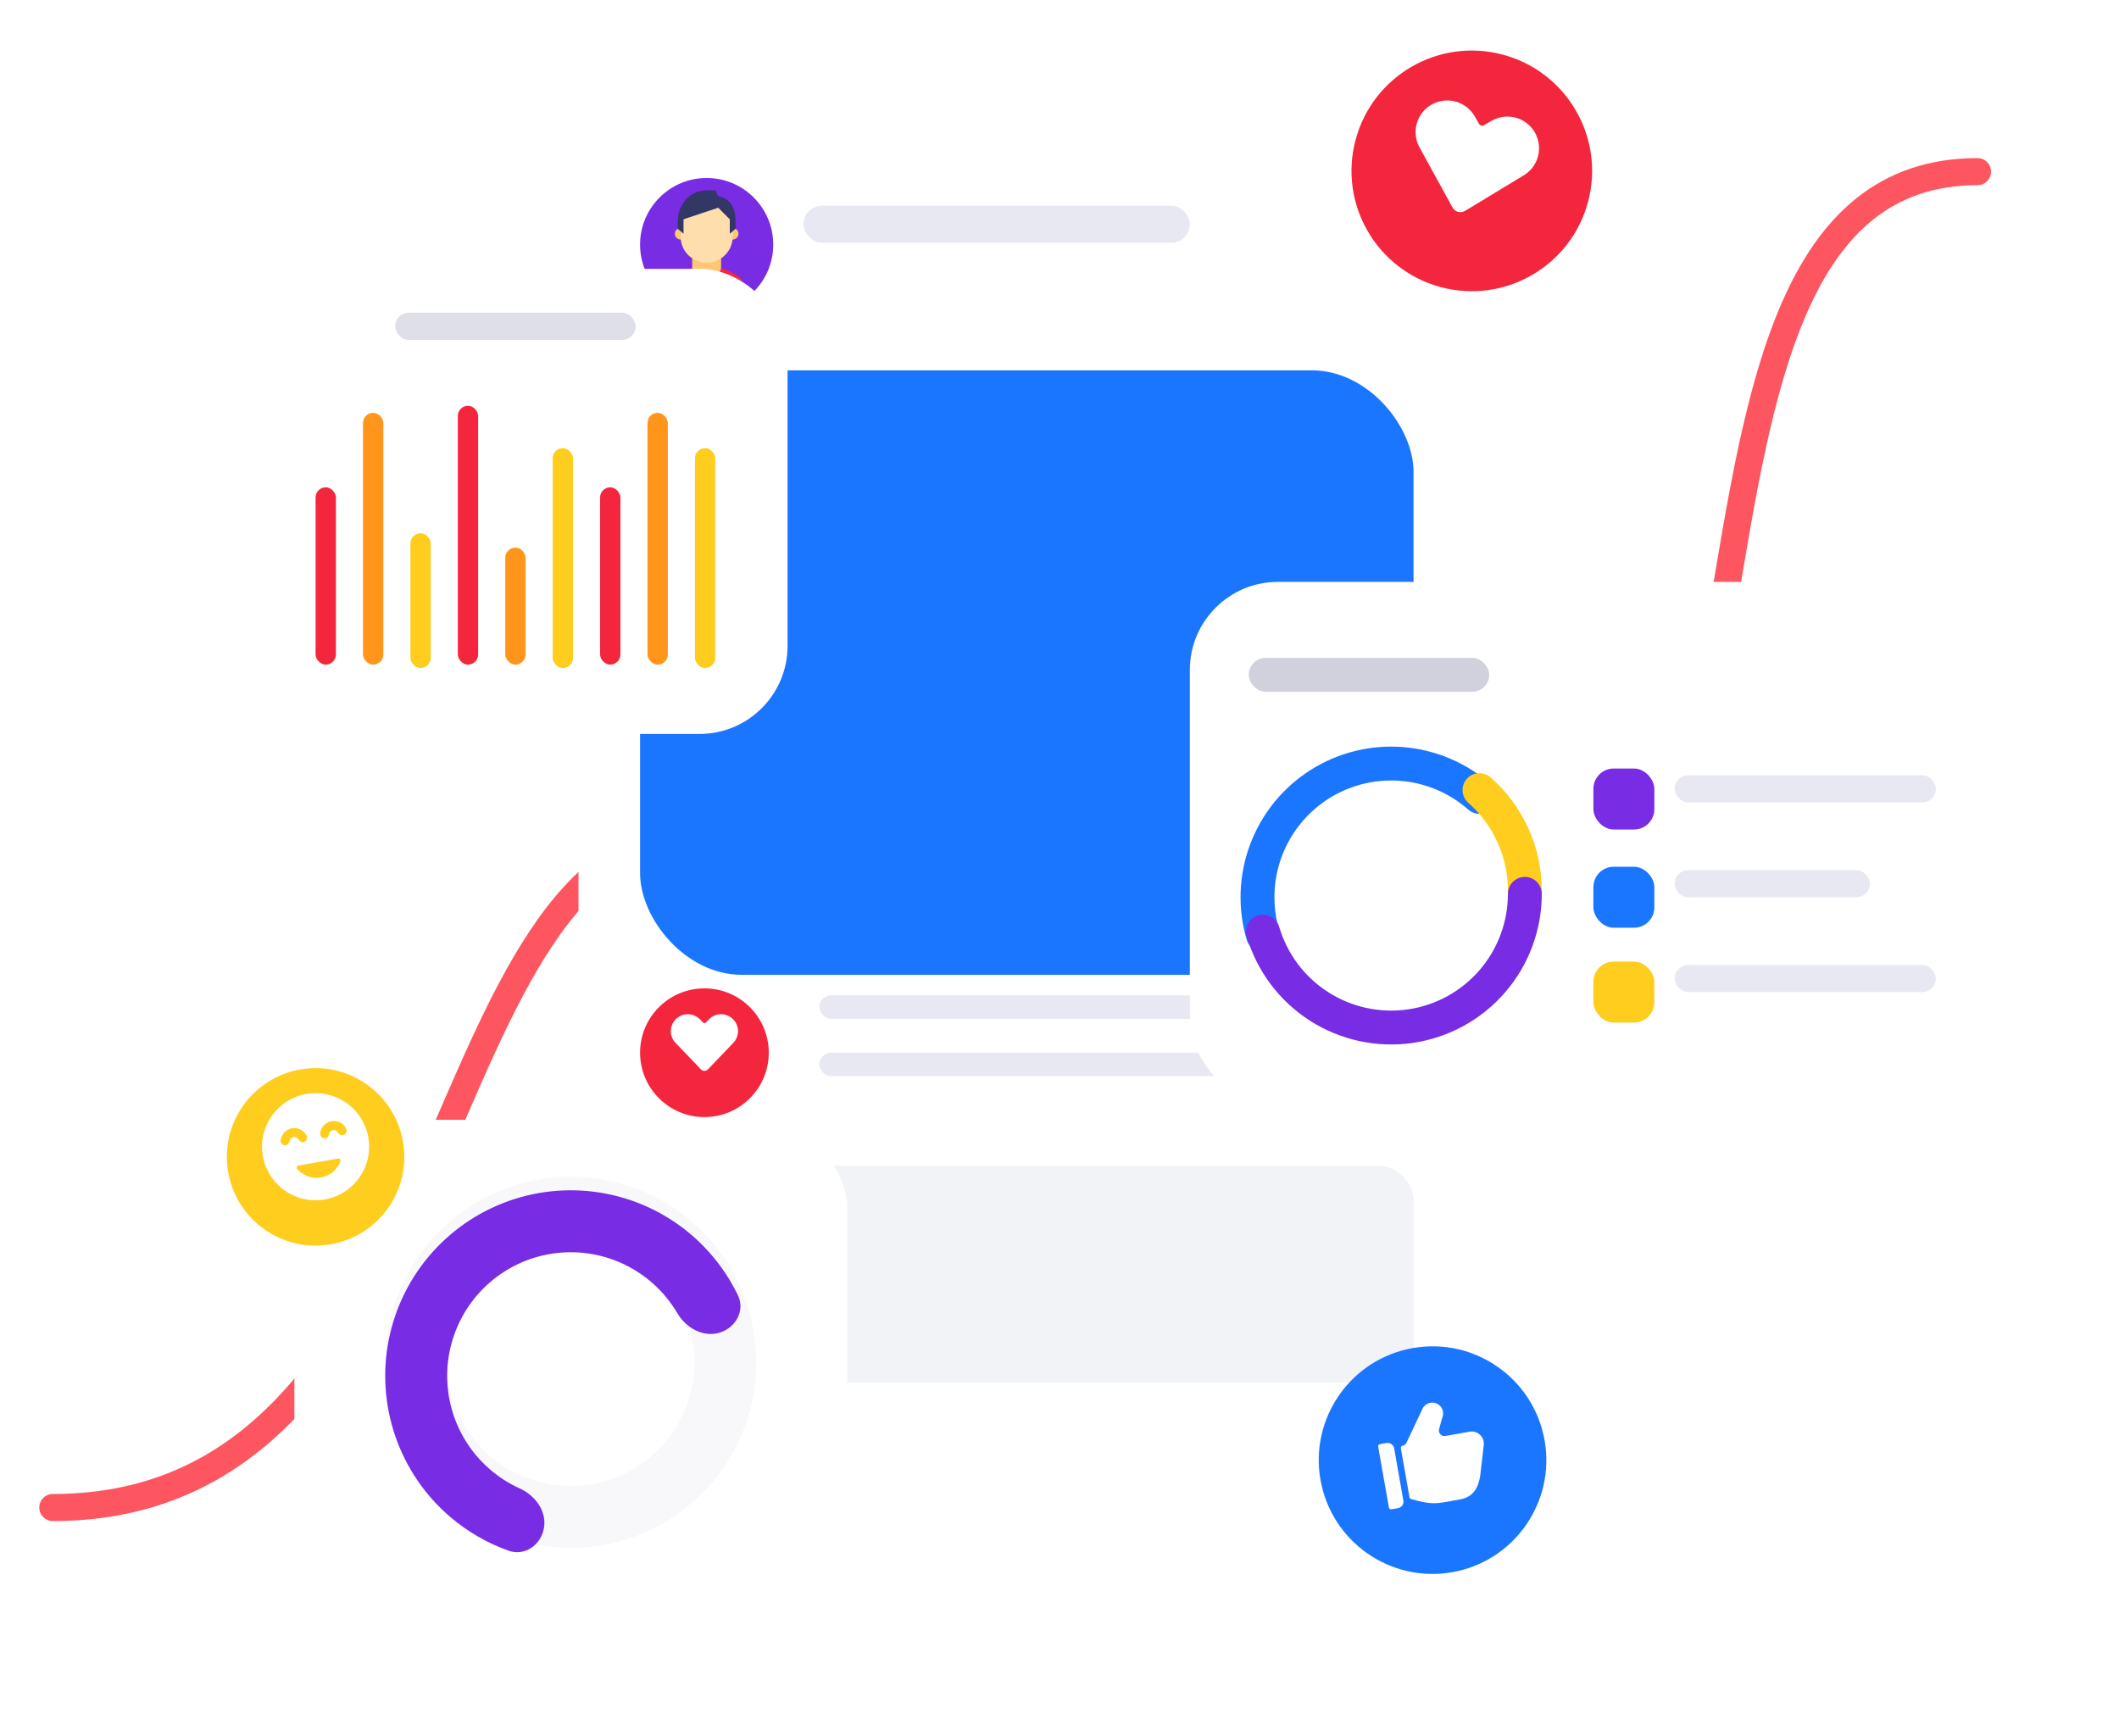 <svg width="642" height="526" viewBox="0 0 642 526" fill="none" xmlns="http://www.w3.org/2000/svg">
<g filter="url(#filter0_d)">
<path d="M16 446.444C143.582 446.444 125.925 242.04 214.251 242.04C302.577 242.04 314.079 305.617 437.113 305.617C560.146 305.617 486.63 41.738 599.131 41.738" stroke="#FE5660" stroke-width="8.209" stroke-linecap="round"/>
</g>
<g filter="url(#filter1_d)">
<rect x="175.275" y="14.162" width="271.645" height="439.121" rx="33.863" fill="white"/>
</g>
<rect x="243.439" y="62.338" width="117.052" height="11.206" rx="5.603" fill="#E7E8F1"/>
<g filter="url(#filter2_d)">
<rect x="193.925" y="98.857" width="234.343" height="183.125" rx="30.785" fill="#1B76FF"/>
</g>
<g filter="url(#filter3_d)">
<circle cx="213.422" cy="313.792" r="19.497" fill="#F4263E"/>
</g>
<g filter="url(#filter4_d)">
<path d="M223.058 308.048C222.695 307.32 222.164 306.689 221.509 306.207C220.854 305.725 220.093 305.405 219.29 305.275C218.487 305.145 217.665 305.208 216.891 305.458C216.117 305.708 215.414 306.139 214.839 306.715L213.826 307.728C213.719 307.835 213.574 307.895 213.423 307.895C213.272 307.895 213.127 307.835 213.02 307.728L212.006 306.715C211.043 305.752 209.738 305.212 208.377 305.212C207.016 305.212 205.711 305.752 204.748 306.715C203.786 307.677 203.245 308.983 203.245 310.344C203.245 311.705 203.786 313.01 204.748 313.972L212.373 321.926C212.508 322.068 212.671 322.18 212.852 322.257C213.032 322.334 213.226 322.374 213.422 322.374C213.618 322.374 213.813 322.334 213.993 322.257C214.173 322.18 214.336 322.068 214.472 321.926L222.096 313.972C222.859 313.211 223.362 312.229 223.534 311.166C223.707 310.102 223.54 309.012 223.058 308.048V308.048Z" fill="white"/>
</g>
<rect x="248.247" y="301.557" width="171.587" height="7.105" rx="3.552" fill="#E7E8F1"/>
<rect x="248.246" y="318.924" width="133.031" height="7.105" rx="3.552" fill="#E7E8F1"/>
<g filter="url(#filter5_d)">
<circle cx="214.098" cy="67.941" r="20.173" fill="#782CE4"/>
</g>
<mask id="mask0" mask-type="alpha" maskUnits="userSpaceOnUse" x="193" y="47" width="42" height="42">
<circle cx="214.098" cy="67.941" r="20.173" fill="#FFCD1D"/>
</mask>
<g mask="url(#mask0)">
<g filter="url(#filter6_d)">
<path d="M218.479 77.231C218.479 77.231 217.603 80.735 214.099 80.735C210.594 80.735 209.718 77.231 209.718 77.231C209.718 77.231 200.08 78.971 200.08 88.621H228.117C228.117 79.005 218.479 77.231 218.479 77.231Z" fill="#F4263E"/>
<path d="M214.099 82.487C209.718 82.487 209.718 77.23 209.718 77.23V71.973H218.479V77.23C218.479 77.23 218.479 82.487 214.099 82.487Z" fill="#FFC673"/>
<path d="M223.736 66.717C223.736 67.685 222.952 68.469 221.984 68.469C221.016 68.469 220.231 67.685 220.231 66.717C220.231 65.749 221.016 64.965 221.984 64.965C222.952 64.965 223.736 65.749 223.736 66.717Z" fill="#FFC673"/>
<path d="M207.965 66.717C207.965 67.685 207.181 68.469 206.213 68.469C205.245 68.469 204.461 67.685 204.461 66.717C204.461 65.749 205.245 64.965 206.213 64.965C207.181 64.965 207.965 65.749 207.965 66.717Z" fill="#FFC673"/>
<path d="M221.984 61.461C221.984 54.771 206.213 57.105 206.213 61.461V67.594C206.213 71.949 209.743 75.479 214.098 75.479C218.454 75.479 221.984 71.949 221.984 67.594V61.461Z" fill="#FFDEAD"/>
<path d="M214.099 53.574C208.776 53.574 205.337 57.889 205.337 63.212V65.213L207.089 66.717V62.336L217.603 58.831L221.108 62.336V66.717L222.86 65.191V63.212C222.86 59.685 221.951 56.19 217.603 55.327L216.727 53.574H214.099Z" fill="#323765"/>
<path d="M214.098 82.487C218.479 82.487 220.008 79.044 220.189 77.732C219.175 77.36 218.479 77.231 218.479 77.231C218.479 77.231 217.603 80.735 214.098 80.735C210.594 80.735 209.718 77.231 209.718 77.231C209.718 77.231 209.022 77.358 208.007 77.726C208.186 79.036 209.718 82.487 214.098 82.487Z" fill="#F4263E"/>
</g>
</g>
<rect opacity="0.5" x="193.925" y="353.193" width="234.343" height="65.688" rx="10.262" fill="#E7E8F1"/>
<g filter="url(#filter7_d)">
<rect x="360.49" y="174.234" width="246.51" height="159.054" rx="26.68" fill="white"/>
</g>
<g filter="url(#filter8_d)">
<rect x="89.194" y="337.203" width="167.475" height="151.026" rx="26.68" fill="white"/>
</g>
<g filter="url(#filter9_d)">
<rect x="73.7" y="79.397" width="164.91" height="140.906" rx="26.68" fill="white"/>
</g>
<rect opacity="0.2" x="119.727" y="94.723" width="72.857" height="8.266" rx="4.133" fill="#62668A"/>
<g filter="url(#filter10_d)">
<rect x="95.612" y="145.584" width="6.157" height="53.721" rx="3.078" fill="#F4263E"/>
</g>
<g filter="url(#filter11_d)">
<rect x="181.809" y="145.584" width="6.157" height="53.721" rx="3.078" fill="#F4263E"/>
</g>
<g filter="url(#filter12_d)">
<rect x="109.978" y="123.021" width="6.157" height="76.284" rx="3.078" fill="#FF961B"/>
</g>
<g filter="url(#filter13_d)">
<rect x="196.175" y="123.021" width="6.157" height="76.284" rx="3.078" fill="#FF961B"/>
</g>
<g filter="url(#filter14_d)">
<rect x="124.344" y="158.479" width="6.157" height="40.828" rx="3.078" fill="#FFCD1D"/>
</g>
<g filter="url(#filter15_d)">
<rect x="138.71" y="120.873" width="6.157" height="78.432" rx="3.078" fill="#F4263E"/>
</g>
<g filter="url(#filter16_d)">
<rect x="153.077" y="163.85" width="6.157" height="35.456" rx="3.078" fill="#FF961B"/>
</g>
<g filter="url(#filter17_d)">
<rect x="167.443" y="132.691" width="6.157" height="66.614" rx="3.078" fill="#FFCD1D"/>
</g>
<g filter="url(#filter18_d)">
<rect x="210.541" y="132.691" width="6.157" height="66.614" rx="3.078" fill="#FFCD1D"/>
</g>
<g filter="url(#filter19_d)">
<path d="M382.638 279.169C380.154 270.744 380.477 261.74 383.556 253.515C386.636 245.289 392.307 238.288 399.713 233.566C407.118 228.844 415.859 226.657 424.616 227.336C433.373 228.014 441.672 231.521 448.262 237.328" stroke="#1B76FF" stroke-width="10.262" stroke-linecap="round"/>
</g>
<g filter="url(#filter20_d)">
<path d="M448.242 237.31C452.574 241.122 456.042 245.816 458.412 251.077C460.783 256.338 462.002 262.045 461.988 267.815" stroke="#FFCD1D" stroke-width="10.262" stroke-linecap="round"/>
</g>
<g filter="url(#filter21_d)">
<path d="M461.988 267.716C461.988 277.456 458.479 286.87 452.102 294.232C445.726 301.594 436.91 306.412 427.27 307.803C417.63 309.194 407.812 307.064 399.615 301.805C391.417 296.545 385.39 288.507 382.637 279.165" stroke="#782CE4" stroke-width="10.262" stroke-linecap="round"/>
</g>
<g filter="url(#filter22_d)">
<rect x="482.752" y="229.748" width="18.471" height="18.471" rx="6.157" fill="#782CE4"/>
</g>
<g filter="url(#filter23_d)">
<rect x="482.752" y="258.48" width="18.471" height="18.471" rx="6.157" fill="#1B76FF"/>
</g>
<g filter="url(#filter24_d)">
<rect x="482.752" y="287.213" width="18.471" height="18.471" rx="6.157" fill="#FFCD1D"/>
</g>
<rect x="507.38" y="234.879" width="79.126" height="8.209" rx="4.105" fill="#E7E8F1"/>
<rect x="507.38" y="263.611" width="59.163" height="8.209" rx="4.105" fill="#E7E8F1"/>
<rect x="507.38" y="292.344" width="79.126" height="8.209" rx="4.105" fill="#E7E8F1"/>
<rect opacity="0.3" x="378.335" y="199.307" width="72.857" height="10.262" rx="5.131" fill="#62668A"/>
<path opacity="0.3" d="M229.152 412.717C229.152 443.766 203.981 468.937 172.932 468.937C141.882 468.937 116.711 443.766 116.711 412.717C116.711 381.667 141.882 356.496 172.932 356.496C203.981 356.496 229.152 381.667 229.152 412.717ZM135.48 412.717C135.48 433.401 152.248 450.168 172.932 450.168C193.615 450.168 210.383 433.401 210.383 412.717C210.383 392.033 193.615 375.265 172.932 375.265C152.248 375.265 135.48 392.033 135.48 412.717Z" fill="#E7E8F1"/>
<g filter="url(#filter25_d)">
<path d="M164.799 458.841C163.899 463.945 158.989 467.427 154.105 465.691C147.667 463.403 141.674 459.951 136.437 455.482C128.809 448.973 123.061 440.542 119.789 431.063C116.516 421.585 115.839 411.404 117.826 401.575C119.813 391.747 124.393 382.628 131.09 375.166C137.788 367.703 146.36 362.167 155.917 359.133C165.474 356.098 175.669 355.674 185.445 357.906C195.221 360.138 204.222 364.944 211.515 371.826C216.523 376.551 220.601 382.137 223.569 388.292C225.821 392.96 222.888 398.216 217.911 399.661V399.661C212.934 401.105 207.82 398.148 205.186 393.684C203.406 390.668 201.204 387.902 198.634 385.477C193.776 380.893 187.78 377.691 181.267 376.205C174.755 374.718 167.964 375 161.597 377.021C155.231 379.043 149.521 382.731 145.059 387.702C140.597 392.673 137.547 398.747 136.223 405.295C134.899 411.842 135.35 418.624 137.53 424.938C139.71 431.253 143.539 436.869 148.62 441.205C151.308 443.499 154.295 445.39 157.486 446.835C162.207 448.972 165.699 453.737 164.799 458.841V458.841Z" fill="#782CE4"/>
</g>
<g filter="url(#filter26_d)">
<circle cx="445.919" cy="46.637" r="36.446" transform="rotate(15 445.919 46.637)" fill="#F4263E"/>
</g>
<g filter="url(#filter27_d)">
<path d="M466.096 40.929C465.793 39.439 465.139 38.043 464.19 36.855C463.24 35.668 462.021 34.723 460.634 34.099C459.248 33.476 457.732 33.191 456.213 33.268C454.695 33.346 453.216 33.783 451.9 34.545L449.581 35.884C449.336 36.026 449.045 36.064 448.772 35.991C448.5 35.917 448.267 35.739 448.126 35.494L446.784 33.174C445.512 30.971 443.417 29.363 440.959 28.705C438.502 28.046 435.883 28.391 433.68 29.663C431.477 30.935 429.869 33.03 429.21 35.488C428.552 37.946 428.897 40.564 430.169 42.767L440.088 60.818C440.264 61.139 440.504 61.421 440.792 61.648C441.081 61.874 441.412 62.039 441.766 62.134C442.12 62.229 442.49 62.251 442.853 62.2C443.216 62.148 443.565 62.023 443.878 61.834L461.493 51.161C463.238 50.155 464.621 48.625 465.448 46.789C466.274 44.952 466.501 42.902 466.096 40.929V40.929Z" fill="white"/>
</g>
<g filter="url(#filter28_d)">
<circle cx="95.612" cy="345.345" r="26.883" transform="rotate(-10 95.612 345.345)" fill="#FFCD1D"/>
</g>
<g filter="url(#filter29_d)">
<path d="M92.794 329.366C89.634 329.923 86.71 331.405 84.391 333.624C82.073 335.844 80.465 338.701 79.77 341.834C79.076 344.967 79.326 348.236 80.489 351.227C81.652 354.218 83.676 356.797 86.305 358.638C88.934 360.479 92.05 361.499 95.258 361.569C98.467 361.639 101.624 360.756 104.331 359.031C107.037 357.307 109.172 354.819 110.464 351.881C111.757 348.944 112.149 345.689 111.592 342.528C110.841 338.292 108.439 334.527 104.915 332.06C101.391 329.592 97.032 328.623 92.794 329.366V329.366ZM88.446 339.744C89.314 339.613 90.202 339.749 90.991 340.137C91.779 340.524 92.43 341.142 92.858 341.91C92.949 342.063 93.009 342.232 93.034 342.407C93.06 342.583 93.051 342.762 93.008 342.935C92.964 343.107 92.887 343.269 92.781 343.411C92.675 343.554 92.542 343.674 92.39 343.765C92.237 343.856 92.068 343.917 91.892 343.942C91.716 343.968 91.537 343.959 91.365 343.916C91.193 343.872 91.031 343.795 90.888 343.689C90.746 343.583 90.626 343.45 90.534 343.297C90.386 343.003 90.152 342.76 89.863 342.601C89.574 342.442 89.243 342.375 88.915 342.408C88.596 342.489 88.308 342.666 88.091 342.914C87.874 343.162 87.737 343.47 87.698 343.798C87.63 344.15 87.426 344.461 87.129 344.662C86.832 344.864 86.467 344.939 86.115 344.872C85.762 344.804 85.451 344.599 85.25 344.303C85.048 344.006 84.973 343.641 85.041 343.288C85.179 342.421 85.58 341.617 86.188 340.983C86.797 340.35 87.585 339.918 88.446 339.744V339.744ZM89.903 351.445C89.939 351.347 89.999 351.26 90.079 351.193C90.159 351.126 90.255 351.081 90.358 351.063L102.505 348.921C102.608 348.903 102.713 348.912 102.811 348.948C102.909 348.984 102.995 349.044 103.062 349.124C103.129 349.204 103.174 349.3 103.192 349.402C103.21 349.505 103.201 349.61 103.166 349.708C102.702 350.981 101.912 352.109 100.875 352.979C99.837 353.849 98.589 354.431 97.256 354.666C95.922 354.901 94.55 354.781 93.278 354.318C92.005 353.855 90.877 353.066 90.006 352.029C89.939 351.949 89.895 351.853 89.877 351.751C89.859 351.648 89.868 351.543 89.903 351.445V351.445ZM103.916 341.822C103.646 341.87 103.368 341.834 103.118 341.72C102.869 341.607 102.66 341.419 102.519 341.184C102.371 340.89 102.137 340.647 101.848 340.488C101.559 340.329 101.228 340.262 100.9 340.294C100.581 340.376 100.293 340.552 100.076 340.8C99.859 341.049 99.722 341.357 99.683 341.684C99.65 341.859 99.582 342.025 99.484 342.173C99.387 342.322 99.261 342.449 99.114 342.549C98.967 342.649 98.802 342.719 98.628 342.755C98.454 342.791 98.274 342.792 98.1 342.758C97.925 342.725 97.759 342.658 97.611 342.56C97.462 342.462 97.335 342.336 97.235 342.189C97.135 342.042 97.065 341.877 97.029 341.703C96.993 341.529 96.992 341.35 97.026 341.175C97.144 340.3 97.538 339.485 98.15 338.848C98.762 338.211 99.561 337.785 100.431 337.631C101.301 337.478 102.197 337.605 102.99 337.994C103.783 338.383 104.432 339.015 104.842 339.797C104.955 339.985 105.02 340.198 105.032 340.416C105.044 340.635 105.002 340.854 104.911 341.053C104.82 341.252 104.682 341.426 104.508 341.56C104.335 341.694 104.132 341.784 103.916 341.822V341.822Z" fill="white"/>
</g>
<g filter="url(#filter30_d)">
<circle cx="434.024" cy="437.219" r="34.475" transform="rotate(-10 434.024 437.219)" fill="#1B76FF"/>
</g>
<g clip-path="url(#clip0)" filter="url(#filter31_d)">
<path d="M449.538 434.72C449.607 434.15 449.542 433.572 449.348 433.031C449.154 432.491 448.835 432.003 448.419 431.608C448.002 431.213 447.498 430.921 446.948 430.756C446.399 430.591 445.817 430.557 445.252 430.656L437.907 431.951C437.629 432.001 437.344 431.978 437.077 431.887C436.81 431.796 436.57 431.638 436.381 431.429C436.191 431.22 436.058 430.967 435.993 430.692C435.928 430.418 435.933 430.131 436.009 429.86L437.194 425.589C437.276 425.046 437.219 424.492 437.029 423.978C436.838 423.464 436.521 423.006 436.105 422.648C435.721 422.315 435.265 422.075 434.773 421.948C434.28 421.821 433.765 421.809 433.267 421.914C432.77 422.019 432.303 422.238 431.904 422.554C431.505 422.869 431.185 423.273 430.968 423.733L426.14 433.987C426.026 434.229 425.855 434.44 425.643 434.602C425.43 434.764 425.182 434.873 424.919 434.92C424.757 434.949 424.613 435.041 424.519 435.175C424.424 435.31 424.387 435.477 424.416 435.639L427.041 450.529C427.063 450.653 427.119 450.768 427.203 450.861C427.288 450.954 427.396 451.022 427.517 451.056C432.803 452.556 434.476 452.583 438.442 451.884C438.898 451.803 441.491 451.319 442.44 451.152C445.967 450.53 447.953 448.069 448.512 443.595L449.535 434.771L449.538 434.72Z" fill="white"/>
<path d="M422.333 435.376L422.299 435.382C422.141 434.937 421.83 434.562 421.422 434.323C421.014 434.085 420.535 433.998 420.069 434.079L418.095 434.427C417.92 434.458 417.765 434.557 417.663 434.702C417.562 434.847 417.522 435.027 417.553 435.201L420.802 453.629C420.833 453.803 420.931 453.958 421.077 454.06C421.222 454.162 421.401 454.201 421.576 454.171L423.55 453.822C424.074 453.73 424.539 453.434 424.844 452.998C425.149 452.562 425.269 452.024 425.177 451.5L422.333 435.376Z" fill="white"/>
</g>
<defs>
<filter id="filter0_d" x="0.608" y="36.607" width="613.916" height="435.49" filterUnits="userSpaceOnUse" color-interpolation-filters="sRGB">
<feFlood flood-opacity="0" result="BackgroundImageFix"/>
<feColorMatrix in="SourceAlpha" type="matrix" values="0 0 0 0 0 0 0 0 0 0 0 0 0 0 0 0 0 0 127 0"/>
<feOffset dy="10.262"/>
<feGaussianBlur stdDeviation="5.644"/>
<feColorMatrix type="matrix" values="0 0 0 0 0.996 0 0 0 0 0.337 0 0 0 0 0.376 0 0 0 0.14 0"/>
<feBlend mode="normal" in2="BackgroundImageFix" result="effect1_dropShadow"/>
<feBlend mode="normal" in="SourceGraphic" in2="effect1_dropShadow" result="shape"/>
</filter>
<filter id="filter1_d" x="165.013" y="5.953" width="292.168" height="459.644" filterUnits="userSpaceOnUse" color-interpolation-filters="sRGB">
<feFlood flood-opacity="0" result="BackgroundImageFix"/>
<feColorMatrix in="SourceAlpha" type="matrix" values="0 0 0 0 0 0 0 0 0 0 0 0 0 0 0 0 0 0 127 0"/>
<feOffset dy="2.052"/>
<feGaussianBlur stdDeviation="5.131"/>
<feColorMatrix type="matrix" values="0 0 0 0 0.121 0 0 0 0 0.144 0 0 0 0 0.35 0 0 0 0.08 0"/>
<feBlend mode="normal" in2="BackgroundImageFix" result="effect1_dropShadow"/>
<feBlend mode="normal" in="SourceGraphic" in2="effect1_dropShadow" result="shape"/>
</filter>
<filter id="filter2_d" x="179.559" y="97.831" width="263.075" height="211.857" filterUnits="userSpaceOnUse" color-interpolation-filters="sRGB">
<feFlood flood-opacity="0" result="BackgroundImageFix"/>
<feColorMatrix in="SourceAlpha" type="matrix" values="0 0 0 0 0 0 0 0 0 0 0 0 0 0 0 0 0 0 127 0"/>
<feOffset dy="13.34"/>
<feGaussianBlur stdDeviation="7.183"/>
<feColorMatrix type="matrix" values="0 0 0 0 0.104 0 0 0 0 0.463 0 0 0 0 1 0 0 0 0.1 0"/>
<feBlend mode="normal" in2="BackgroundImageFix" result="effect1_dropShadow"/>
<feBlend mode="normal" in="SourceGraphic" in2="effect1_dropShadow" result="shape"/>
</filter>
<filter id="filter3_d" x="187.768" y="293.269" width="51.308" height="51.308" filterUnits="userSpaceOnUse" color-interpolation-filters="sRGB">
<feFlood flood-opacity="0" result="BackgroundImageFix"/>
<feColorMatrix in="SourceAlpha" type="matrix" values="0 0 0 0 0 0 0 0 0 0 0 0 0 0 0 0 0 0 127 0"/>
<feOffset dy="5.131"/>
<feGaussianBlur stdDeviation="3.078"/>
<feColorMatrix type="matrix" values="0 0 0 0 0.957 0 0 0 0 0.149 0 0 0 0 0.243 0 0 0 0.16 0"/>
<feBlend mode="normal" in2="BackgroundImageFix" result="effect1_dropShadow"/>
<feBlend mode="normal" in="SourceGraphic" in2="effect1_dropShadow" result="shape"/>
</filter>
<filter id="filter4_d" x="199.14" y="303.157" width="28.565" height="25.374" filterUnits="userSpaceOnUse" color-interpolation-filters="sRGB">
<feFlood flood-opacity="0" result="BackgroundImageFix"/>
<feColorMatrix in="SourceAlpha" type="matrix" values="0 0 0 0 0 0 0 0 0 0 0 0 0 0 0 0 0 0 127 0"/>
<feOffset dy="2.052"/>
<feGaussianBlur stdDeviation="2.052"/>
<feColorMatrix type="matrix" values="0 0 0 0 0.121 0 0 0 0 0.144 0 0 0 0 0.35 0 0 0 0.15 0"/>
<feBlend mode="normal" in2="BackgroundImageFix" result="effect1_dropShadow"/>
<feBlend mode="normal" in="SourceGraphic" in2="effect1_dropShadow" result="shape"/>
</filter>
<filter id="filter5_d" x="185.716" y="45.715" width="56.765" height="56.765" filterUnits="userSpaceOnUse" color-interpolation-filters="sRGB">
<feFlood flood-opacity="0" result="BackgroundImageFix"/>
<feColorMatrix in="SourceAlpha" type="matrix" values="0 0 0 0 0 0 0 0 0 0 0 0 0 0 0 0 0 0 127 0"/>
<feOffset dy="6.157"/>
<feGaussianBlur stdDeviation="4.105"/>
<feColorMatrix type="matrix" values="0 0 0 0 0.471 0 0 0 0 0.173 0 0 0 0 0.894 0 0 0 0.14 0"/>
<feBlend mode="normal" in2="BackgroundImageFix" result="effect1_dropShadow"/>
<feBlend mode="normal" in="SourceGraphic" in2="effect1_dropShadow" result="shape"/>
</filter>
<filter id="filter6_d" x="193.923" y="51.522" width="40.351" height="47.36" filterUnits="userSpaceOnUse" color-interpolation-filters="sRGB">
<feFlood flood-opacity="0" result="BackgroundImageFix"/>
<feColorMatrix in="SourceAlpha" type="matrix" values="0 0 0 0 0 0 0 0 0 0 0 0 0 0 0 0 0 0 127 0"/>
<feOffset dy="4.105"/>
<feGaussianBlur stdDeviation="3.078"/>
<feColorMatrix type="matrix" values="0 0 0 0 0 0 0 0 0 0 0 0 0 0 0 0 0 0 0.33 0"/>
<feBlend mode="normal" in2="BackgroundImageFix" result="effect1_dropShadow"/>
<feBlend mode="normal" in="SourceGraphic" in2="effect1_dropShadow" result="shape"/>
</filter>
<filter id="filter7_d" x="325.601" y="141.397" width="316.288" height="228.833" filterUnits="userSpaceOnUse" color-interpolation-filters="sRGB">
<feFlood flood-opacity="0" result="BackgroundImageFix"/>
<feColorMatrix in="SourceAlpha" type="matrix" values="0 0 0 0 0 0 0 0 0 0 0 0 0 0 0 0 0 0 127 0"/>
<feOffset dy="2.052"/>
<feGaussianBlur stdDeviation="17.445"/>
<feColorMatrix type="matrix" values="0 0 0 0 0.121 0 0 0 0 0.144 0 0 0 0 0.35 0 0 0 0.09 0"/>
<feBlend mode="normal" in2="BackgroundImageFix" result="effect1_dropShadow"/>
<feBlend mode="normal" in="SourceGraphic" in2="effect1_dropShadow" result="shape"/>
</filter>
<filter id="filter8_d" x="54.305" y="304.366" width="237.254" height="220.805" filterUnits="userSpaceOnUse" color-interpolation-filters="sRGB">
<feFlood flood-opacity="0" result="BackgroundImageFix"/>
<feColorMatrix in="SourceAlpha" type="matrix" values="0 0 0 0 0 0 0 0 0 0 0 0 0 0 0 0 0 0 127 0"/>
<feOffset dy="2.052"/>
<feGaussianBlur stdDeviation="17.445"/>
<feColorMatrix type="matrix" values="0 0 0 0 0.121 0 0 0 0 0.144 0 0 0 0 0.35 0 0 0 0.09 0"/>
<feBlend mode="normal" in2="BackgroundImageFix" result="effect1_dropShadow"/>
<feBlend mode="normal" in="SourceGraphic" in2="effect1_dropShadow" result="shape"/>
</filter>
<filter id="filter9_d" x="38.811" y="46.559" width="234.688" height="210.685" filterUnits="userSpaceOnUse" color-interpolation-filters="sRGB">
<feFlood flood-opacity="0" result="BackgroundImageFix"/>
<feColorMatrix in="SourceAlpha" type="matrix" values="0 0 0 0 0 0 0 0 0 0 0 0 0 0 0 0 0 0 127 0"/>
<feOffset dy="2.052"/>
<feGaussianBlur stdDeviation="17.445"/>
<feColorMatrix type="matrix" values="0 0 0 0 0.121 0 0 0 0 0.144 0 0 0 0 0.35 0 0 0 0.09 0"/>
<feBlend mode="normal" in2="BackgroundImageFix" result="effect1_dropShadow"/>
<feBlend mode="normal" in="SourceGraphic" in2="effect1_dropShadow" result="shape"/>
</filter>
<filter id="filter10_d" x="91.507" y="143.532" width="14.366" height="61.93" filterUnits="userSpaceOnUse" color-interpolation-filters="sRGB">
<feFlood flood-opacity="0" result="BackgroundImageFix"/>
<feColorMatrix in="SourceAlpha" type="matrix" values="0 0 0 0 0 0 0 0 0 0 0 0 0 0 0 0 0 0 127 0"/>
<feOffset dy="2.052"/>
<feGaussianBlur stdDeviation="2.052"/>
<feColorMatrix type="matrix" values="0 0 0 0 0.957 0 0 0 0 0.149 0 0 0 0 0.243 0 0 0 0.17 0"/>
<feBlend mode="normal" in2="BackgroundImageFix" result="effect1_dropShadow"/>
<feBlend mode="normal" in="SourceGraphic" in2="effect1_dropShadow" result="shape"/>
</filter>
<filter id="filter11_d" x="177.704" y="143.532" width="14.366" height="61.93" filterUnits="userSpaceOnUse" color-interpolation-filters="sRGB">
<feFlood flood-opacity="0" result="BackgroundImageFix"/>
<feColorMatrix in="SourceAlpha" type="matrix" values="0 0 0 0 0 0 0 0 0 0 0 0 0 0 0 0 0 0 127 0"/>
<feOffset dy="2.052"/>
<feGaussianBlur stdDeviation="2.052"/>
<feColorMatrix type="matrix" values="0 0 0 0 0.957 0 0 0 0 0.149 0 0 0 0 0.243 0 0 0 0.17 0"/>
<feBlend mode="normal" in2="BackgroundImageFix" result="effect1_dropShadow"/>
<feBlend mode="normal" in="SourceGraphic" in2="effect1_dropShadow" result="shape"/>
</filter>
<filter id="filter12_d" x="105.873" y="120.969" width="14.366" height="84.493" filterUnits="userSpaceOnUse" color-interpolation-filters="sRGB">
<feFlood flood-opacity="0" result="BackgroundImageFix"/>
<feColorMatrix in="SourceAlpha" type="matrix" values="0 0 0 0 0 0 0 0 0 0 0 0 0 0 0 0 0 0 127 0"/>
<feOffset dy="2.052"/>
<feGaussianBlur stdDeviation="2.052"/>
<feColorMatrix type="matrix" values="0 0 0 0 1 0 0 0 0 0.588 0 0 0 0 0.104 0 0 0 0.14 0"/>
<feBlend mode="normal" in2="BackgroundImageFix" result="effect1_dropShadow"/>
<feBlend mode="normal" in="SourceGraphic" in2="effect1_dropShadow" result="shape"/>
</filter>
<filter id="filter13_d" x="192.07" y="120.969" width="14.366" height="84.493" filterUnits="userSpaceOnUse" color-interpolation-filters="sRGB">
<feFlood flood-opacity="0" result="BackgroundImageFix"/>
<feColorMatrix in="SourceAlpha" type="matrix" values="0 0 0 0 0 0 0 0 0 0 0 0 0 0 0 0 0 0 127 0"/>
<feOffset dy="2.052"/>
<feGaussianBlur stdDeviation="2.052"/>
<feColorMatrix type="matrix" values="0 0 0 0 1 0 0 0 0 0.588 0 0 0 0 0.104 0 0 0 0.14 0"/>
<feBlend mode="normal" in2="BackgroundImageFix" result="effect1_dropShadow"/>
<feBlend mode="normal" in="SourceGraphic" in2="effect1_dropShadow" result="shape"/>
</filter>
<filter id="filter14_d" x="120.24" y="157.452" width="14.366" height="49.037" filterUnits="userSpaceOnUse" color-interpolation-filters="sRGB">
<feFlood flood-opacity="0" result="BackgroundImageFix"/>
<feColorMatrix in="SourceAlpha" type="matrix" values="0 0 0 0 0 0 0 0 0 0 0 0 0 0 0 0 0 0 127 0"/>
<feOffset dy="3.078"/>
<feGaussianBlur stdDeviation="2.052"/>
<feColorMatrix type="matrix" values="0 0 0 0 1 0 0 0 0 0.805 0 0 0 0 0.113 0 0 0 0.2 0"/>
<feBlend mode="normal" in2="BackgroundImageFix" result="effect1_dropShadow"/>
<feBlend mode="normal" in="SourceGraphic" in2="effect1_dropShadow" result="shape"/>
</filter>
<filter id="filter15_d" x="134.606" y="118.821" width="14.366" height="86.642" filterUnits="userSpaceOnUse" color-interpolation-filters="sRGB">
<feFlood flood-opacity="0" result="BackgroundImageFix"/>
<feColorMatrix in="SourceAlpha" type="matrix" values="0 0 0 0 0 0 0 0 0 0 0 0 0 0 0 0 0 0 127 0"/>
<feOffset dy="2.052"/>
<feGaussianBlur stdDeviation="2.052"/>
<feColorMatrix type="matrix" values="0 0 0 0 0.957 0 0 0 0 0.149 0 0 0 0 0.243 0 0 0 0.17 0"/>
<feBlend mode="normal" in2="BackgroundImageFix" result="effect1_dropShadow"/>
<feBlend mode="normal" in="SourceGraphic" in2="effect1_dropShadow" result="shape"/>
</filter>
<filter id="filter16_d" x="148.972" y="161.797" width="14.366" height="43.665" filterUnits="userSpaceOnUse" color-interpolation-filters="sRGB">
<feFlood flood-opacity="0" result="BackgroundImageFix"/>
<feColorMatrix in="SourceAlpha" type="matrix" values="0 0 0 0 0 0 0 0 0 0 0 0 0 0 0 0 0 0 127 0"/>
<feOffset dy="2.052"/>
<feGaussianBlur stdDeviation="2.052"/>
<feColorMatrix type="matrix" values="0 0 0 0 1 0 0 0 0 0.588 0 0 0 0 0.104 0 0 0 0.14 0"/>
<feBlend mode="normal" in2="BackgroundImageFix" result="effect1_dropShadow"/>
<feBlend mode="normal" in="SourceGraphic" in2="effect1_dropShadow" result="shape"/>
</filter>
<filter id="filter17_d" x="163.338" y="131.665" width="14.366" height="74.823" filterUnits="userSpaceOnUse" color-interpolation-filters="sRGB">
<feFlood flood-opacity="0" result="BackgroundImageFix"/>
<feColorMatrix in="SourceAlpha" type="matrix" values="0 0 0 0 0 0 0 0 0 0 0 0 0 0 0 0 0 0 127 0"/>
<feOffset dy="3.078"/>
<feGaussianBlur stdDeviation="2.052"/>
<feColorMatrix type="matrix" values="0 0 0 0 1 0 0 0 0 0.805 0 0 0 0 0.113 0 0 0 0.2 0"/>
<feBlend mode="normal" in2="BackgroundImageFix" result="effect1_dropShadow"/>
<feBlend mode="normal" in="SourceGraphic" in2="effect1_dropShadow" result="shape"/>
</filter>
<filter id="filter18_d" x="206.437" y="131.665" width="14.366" height="74.823" filterUnits="userSpaceOnUse" color-interpolation-filters="sRGB">
<feFlood flood-opacity="0" result="BackgroundImageFix"/>
<feColorMatrix in="SourceAlpha" type="matrix" values="0 0 0 0 0 0 0 0 0 0 0 0 0 0 0 0 0 0 127 0"/>
<feOffset dy="3.078"/>
<feGaussianBlur stdDeviation="2.052"/>
<feColorMatrix type="matrix" values="0 0 0 0 1 0 0 0 0 0.805 0 0 0 0 0.113 0 0 0 0.2 0"/>
<feBlend mode="normal" in2="BackgroundImageFix" result="effect1_dropShadow"/>
<feBlend mode="normal" in="SourceGraphic" in2="effect1_dropShadow" result="shape"/>
</filter>
<filter id="filter19_d" x="371.75" y="222.084" width="85.748" height="70.426" filterUnits="userSpaceOnUse" color-interpolation-filters="sRGB">
<feFlood flood-opacity="0" result="BackgroundImageFix"/>
<feColorMatrix in="SourceAlpha" type="matrix" values="0 0 0 0 0 0 0 0 0 0 0 0 0 0 0 0 0 0 127 0"/>
<feOffset dy="4.105"/>
<feGaussianBlur stdDeviation="2.052"/>
<feColorMatrix type="matrix" values="0 0 0 0 0.104 0 0 0 0 0.463 0 0 0 0 1 0 0 0 0.15 0"/>
<feBlend mode="normal" in2="BackgroundImageFix" result="effect1_dropShadow"/>
<feBlend mode="normal" in="SourceGraphic" in2="effect1_dropShadow" result="shape"/>
</filter>
<filter id="filter20_d" x="435.928" y="227.049" width="38.374" height="55.133" filterUnits="userSpaceOnUse" color-interpolation-filters="sRGB">
<feFlood flood-opacity="0" result="BackgroundImageFix"/>
<feColorMatrix in="SourceAlpha" type="matrix" values="0 0 0 0 0 0 0 0 0 0 0 0 0 0 0 0 0 0 127 0"/>
<feOffset dy="2.052"/>
<feGaussianBlur stdDeviation="3.592"/>
<feColorMatrix type="matrix" values="0 0 0 0 1 0 0 0 0 0.805 0 0 0 0 0.113 0 0 0 0.12 0"/>
<feBlend mode="normal" in2="BackgroundImageFix" result="effect1_dropShadow"/>
<feBlend mode="normal" in="SourceGraphic" in2="effect1_dropShadow" result="shape"/>
</filter>
<filter id="filter21_d" x="373.4" y="261.56" width="97.824" height="58.973" filterUnits="userSpaceOnUse" color-interpolation-filters="sRGB">
<feFlood flood-opacity="0" result="BackgroundImageFix"/>
<feColorMatrix in="SourceAlpha" type="matrix" values="0 0 0 0 0 0 0 0 0 0 0 0 0 0 0 0 0 0 127 0"/>
<feOffset dy="3.078"/>
<feGaussianBlur stdDeviation="2.052"/>
<feColorMatrix type="matrix" values="0 0 0 0 0.471 0 0 0 0 0.173 0 0 0 0 0.894 0 0 0 0.15 0"/>
<feBlend mode="normal" in2="BackgroundImageFix" result="effect1_dropShadow"/>
<feBlend mode="normal" in="SourceGraphic" in2="effect1_dropShadow" result="shape"/>
</filter>
<filter id="filter22_d" x="478.648" y="228.722" width="26.68" height="26.68" filterUnits="userSpaceOnUse" color-interpolation-filters="sRGB">
<feFlood flood-opacity="0" result="BackgroundImageFix"/>
<feColorMatrix in="SourceAlpha" type="matrix" values="0 0 0 0 0 0 0 0 0 0 0 0 0 0 0 0 0 0 127 0"/>
<feOffset dy="3.078"/>
<feGaussianBlur stdDeviation="2.052"/>
<feColorMatrix type="matrix" values="0 0 0 0 0.471 0 0 0 0 0.173 0 0 0 0 0.894 0 0 0 0.17 0"/>
<feBlend mode="normal" in2="BackgroundImageFix" result="effect1_dropShadow"/>
<feBlend mode="normal" in="SourceGraphic" in2="effect1_dropShadow" result="shape"/>
</filter>
<filter id="filter23_d" x="478.647" y="258.48" width="26.68" height="26.68" filterUnits="userSpaceOnUse" color-interpolation-filters="sRGB">
<feFlood flood-opacity="0" result="BackgroundImageFix"/>
<feColorMatrix in="SourceAlpha" type="matrix" values="0 0 0 0 0 0 0 0 0 0 0 0 0 0 0 0 0 0 127 0"/>
<feOffset dy="4.105"/>
<feGaussianBlur stdDeviation="2.052"/>
<feColorMatrix type="matrix" values="0 0 0 0 0.104 0 0 0 0 0.463 0 0 0 0 1 0 0 0 0.18 0"/>
<feBlend mode="normal" in2="BackgroundImageFix" result="effect1_dropShadow"/>
<feBlend mode="normal" in="SourceGraphic" in2="effect1_dropShadow" result="shape"/>
</filter>
<filter id="filter24_d" x="478.647" y="287.213" width="26.68" height="26.68" filterUnits="userSpaceOnUse" color-interpolation-filters="sRGB">
<feFlood flood-opacity="0" result="BackgroundImageFix"/>
<feColorMatrix in="SourceAlpha" type="matrix" values="0 0 0 0 0 0 0 0 0 0 0 0 0 0 0 0 0 0 127 0"/>
<feOffset dy="4.105"/>
<feGaussianBlur stdDeviation="2.052"/>
<feColorMatrix type="matrix" values="0 0 0 0 1 0 0 0 0 0.805 0 0 0 0 0.113 0 0 0 0.26 0"/>
<feBlend mode="normal" in2="BackgroundImageFix" result="effect1_dropShadow"/>
<feBlend mode="normal" in="SourceGraphic" in2="effect1_dropShadow" result="shape"/>
</filter>
<filter id="filter25_d" x="112.606" y="356.496" width="115.837" height="117.856" filterUnits="userSpaceOnUse" color-interpolation-filters="sRGB">
<feFlood flood-opacity="0" result="BackgroundImageFix"/>
<feColorMatrix in="SourceAlpha" type="matrix" values="0 0 0 0 0 0 0 0 0 0 0 0 0 0 0 0 0 0 127 0"/>
<feOffset dy="4.105"/>
<feGaussianBlur stdDeviation="2.052"/>
<feColorMatrix type="matrix" values="0 0 0 0 0.471 0 0 0 0 0.173 0 0 0 0 0.894 0 0 0 0.14 0"/>
<feBlend mode="normal" in2="BackgroundImageFix" result="effect1_dropShadow"/>
<feBlend mode="normal" in="SourceGraphic" in2="effect1_dropShadow" result="shape"/>
</filter>
<filter id="filter26_d" x="395.125" y="0.974" width="101.589" height="101.589" filterUnits="userSpaceOnUse" color-interpolation-filters="sRGB">
<feFlood flood-opacity="0" result="BackgroundImageFix"/>
<feColorMatrix in="SourceAlpha" type="matrix" values="0 0 0 0 0 0 0 0 0 0 0 0 0 0 0 0 0 0 127 0"/>
<feOffset dy="5.131"/>
<feGaussianBlur stdDeviation="3.078"/>
<feColorMatrix type="matrix" values="0 0 0 0 0.957 0 0 0 0 0.149 0 0 0 0 0.243 0 0 0 0.16 0"/>
<feBlend mode="normal" in2="BackgroundImageFix" result="effect1_dropShadow"/>
<feBlend mode="normal" in="SourceGraphic" in2="effect1_dropShadow" result="shape"/>
</filter>
<filter id="filter27_d" x="419.285" y="24.165" width="53.269" height="49.051" filterUnits="userSpaceOnUse" color-interpolation-filters="sRGB">
<feFlood flood-opacity="0" result="BackgroundImageFix"/>
<feColorMatrix in="SourceAlpha" type="matrix" values="0 0 0 0 0 0 0 0 0 0 0 0 0 0 0 0 0 0 127 0"/>
<feOffset dy="2.052"/>
<feGaussianBlur stdDeviation="2.052"/>
<feColorMatrix type="matrix" values="0 0 0 0 0.121 0 0 0 0 0.144 0 0 0 0 0.35 0 0 0 0.15 0"/>
<feBlend mode="normal" in2="BackgroundImageFix" result="effect1_dropShadow"/>
<feBlend mode="normal" in="SourceGraphic" in2="effect1_dropShadow" result="shape"/>
</filter>
<filter id="filter28_d" x="58.312" y="313.177" width="74.599" height="74.599" filterUnits="userSpaceOnUse" color-interpolation-filters="sRGB">
<feFlood flood-opacity="0" result="BackgroundImageFix"/>
<feColorMatrix in="SourceAlpha" type="matrix" values="0 0 0 0 0 0 0 0 0 0 0 0 0 0 0 0 0 0 127 0"/>
<feOffset dy="5.131"/>
<feGaussianBlur stdDeviation="3.078"/>
<feColorMatrix type="matrix" values="0 0 0 0 1 0 0 0 0 0.805 0 0 0 0 0.113 0 0 0 0.23 0"/>
<feBlend mode="normal" in2="BackgroundImageFix" result="effect1_dropShadow"/>
<feBlend mode="normal" in="SourceGraphic" in2="effect1_dropShadow" result="shape"/>
</filter>
<filter id="filter29_d" x="70.657" y="322.444" width="49.909" height="49.909" filterUnits="userSpaceOnUse" color-interpolation-filters="sRGB">
<feFlood flood-opacity="0" result="BackgroundImageFix"/>
<feColorMatrix in="SourceAlpha" type="matrix" values="0 0 0 0 0 0 0 0 0 0 0 0 0 0 0 0 0 0 127 0"/>
<feOffset dy="2.052"/>
<feGaussianBlur stdDeviation="3.078"/>
<feColorMatrix type="matrix" values="0 0 0 0 1 0 0 0 0 0.588 0 0 0 0 0.104 0 0 0 0.44 0"/>
<feBlend mode="normal" in2="BackgroundImageFix" result="effect1_dropShadow"/>
<feBlend mode="normal" in="SourceGraphic" in2="effect1_dropShadow" result="shape"/>
</filter>
<filter id="filter30_d" x="387.929" y="396.255" width="92.189" height="92.189" filterUnits="userSpaceOnUse" color-interpolation-filters="sRGB">
<feFlood flood-opacity="0" result="BackgroundImageFix"/>
<feColorMatrix in="SourceAlpha" type="matrix" values="0 0 0 0 0 0 0 0 0 0 0 0 0 0 0 0 0 0 127 0"/>
<feOffset dy="5.131"/>
<feGaussianBlur stdDeviation="3.078"/>
<feColorMatrix type="matrix" values="0 0 0 0 0.104 0 0 0 0 0.463 0 0 0 0 1 0 0 0 0.22 0"/>
<feBlend mode="normal" in2="BackgroundImageFix" result="effect1_dropShadow"/>
<feBlend mode="normal" in="SourceGraphic" in2="effect1_dropShadow" result="shape"/>
</filter>
<filter id="filter31_d" x="409.287" y="415.56" width="49.474" height="49.474" filterUnits="userSpaceOnUse" color-interpolation-filters="sRGB">
<feFlood flood-opacity="0" result="BackgroundImageFix"/>
<feColorMatrix in="SourceAlpha" type="matrix" values="0 0 0 0 0 0 0 0 0 0 0 0 0 0 0 0 0 0 127 0"/>
<feOffset dy="3.078"/>
<feGaussianBlur stdDeviation="3.078"/>
<feColorMatrix type="matrix" values="0 0 0 0 0 0 0 0 0 0 0 0 0 0 0 0 0 0 0.23 0"/>
<feBlend mode="normal" in2="BackgroundImageFix" result="effect1_dropShadow"/>
<feBlend mode="normal" in="SourceGraphic" in2="effect1_dropShadow" result="shape"/>
</filter>
<clipPath id="clip0">
<rect width="32.077" height="32.077" fill="white" transform="translate(415.444 424.209) rotate(-10)"/>
</clipPath>
</defs>
</svg>
